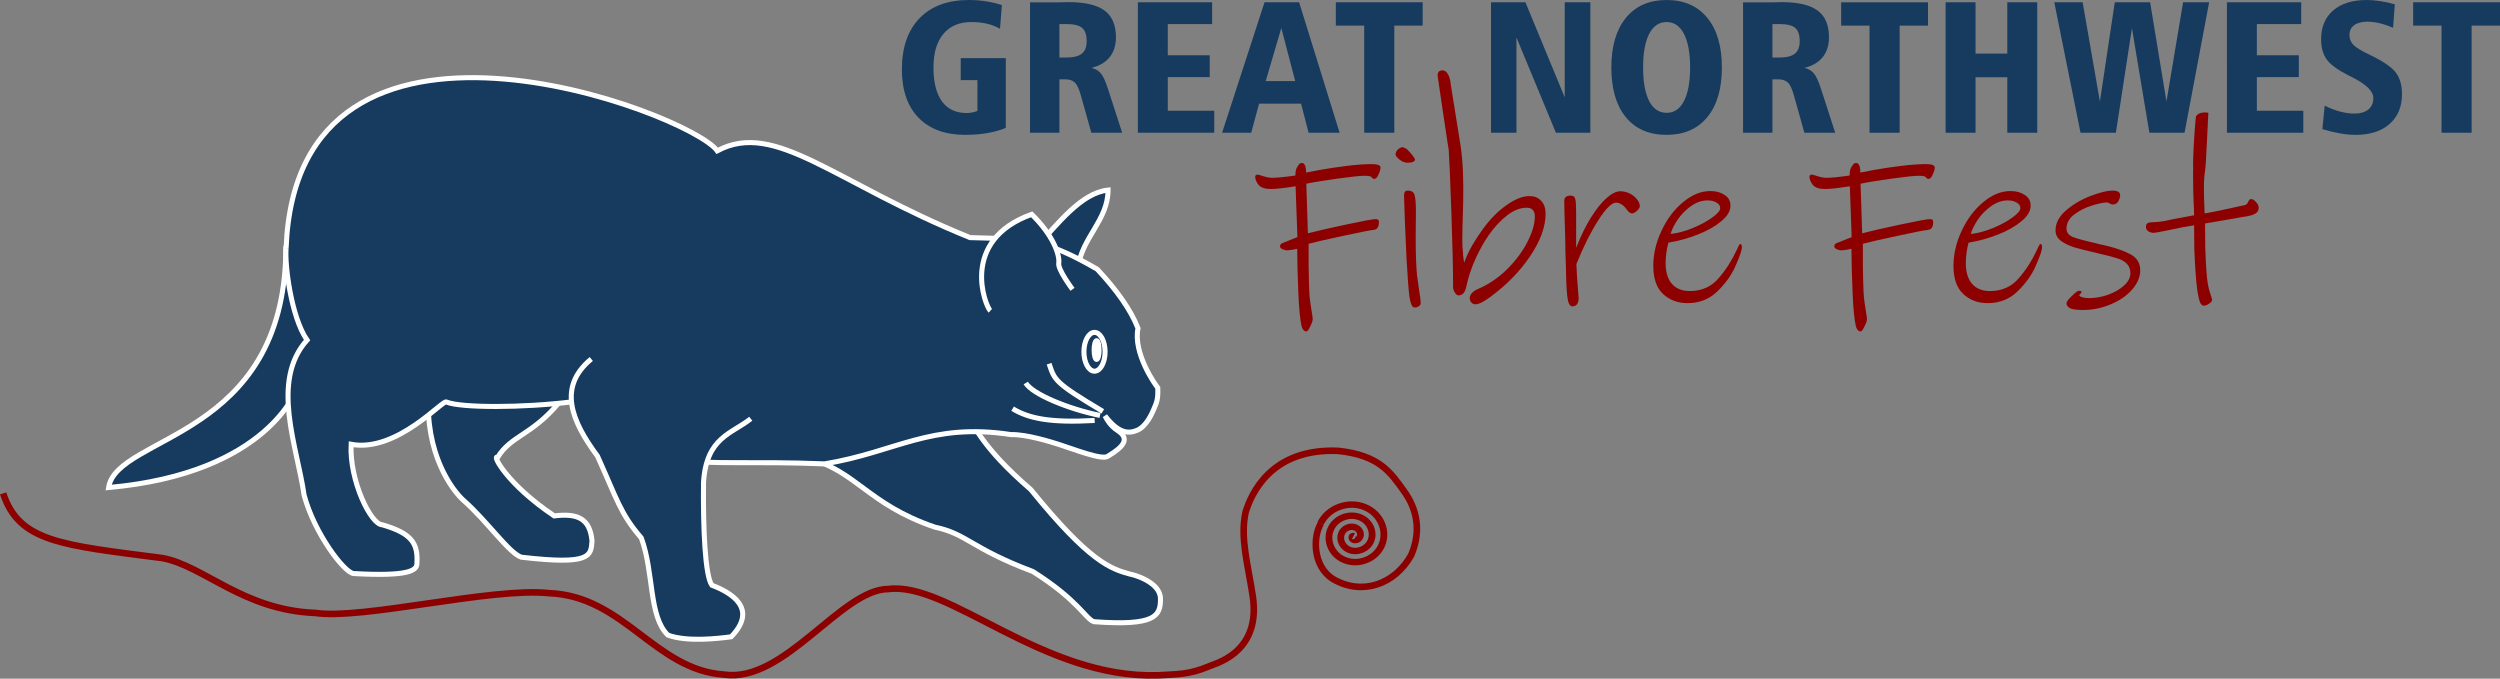 <?xml version="1.0" encoding="UTF-8" standalone="no"?>
<svg
   id="logo"
   viewBox="0 0 496.419 134.767"
   version="1.1"
   sodipodi:docname="gnwfflogo.svg"
   inkscape:version="1.1 (c68e22c387, 2021-05-23)"
   width="496.419"
   height="134.767"
   xmlns:inkscape="http://www.inkscape.org/namespaces/inkscape"
   xmlns:sodipodi="http://sodipodi.sourceforge.net/DTD/sodipodi-0.dtd"
   xmlns="http://www.w3.org/2000/svg"
   xmlns:svg="http://www.w3.org/2000/svg">
  <rect x="0" y="0" width="496.419" height="134.767" fill="#808080" stroke="none"/>
  <defs
     id="defs59" />
  <sodipodi:namedview
     id="namedview57"
     pagecolor="#ffffff"
     bordercolor="#666666"
     borderopacity="1.0"
     inkscape:pageshadow="2"
     inkscape:pageopacity="0.0"
     inkscape:pagecheckerboard="0"
     showgrid="false"
     inkscape:zoom="0.70710678"
     inkscape:cx="284.96403"
     inkscape:cy="-27.577164"
     inkscape:window-width="1280"
     inkscape:window-height="697"
     inkscape:window-x="-8"
     inkscape:window-y="-8"
     inkscape:window-maximized="1"
     inkscape:current-layer="layer5"
     height="115px"
     viewbox-height="116"
     fit-margin-top="0"
     fit-margin-left="0"
     fit-margin-right="0"
     fit-margin-bottom="0"
     width="800px" />
  <g
     inkscape:groupmode="layer"
     id="layer5"
     inkscape:label="logo"
     style="display:inline"
     transform="translate(-10.657,-8.226)">
    <g
       id="g17570"
       transform="translate(-0.5,22.5)">
      <g
         id="g16661"
         style="fill:#163b5f;fill-opacity:1;stroke:#ffffff;stroke-width:1;stroke-miterlimit:4;stroke-dasharray:none;stroke-opacity:1">
        <path
           class="cat backleftleg"
           d="m 96.289,63.631 c -0.854,12.189 4.716,19.517 6.946,21.485 4.721,4.166 8.917,10.353 11.416,11.248 13.896,1.617 13.83,-0.253 14.062,-3.203 -0.415,-4.691 -3.099,-5.516 -7.51,-4.996 -9.488,-6.36 -12.437,-12.316 -11.243,-11.612 2.664,-4.342 6.677,-4.356 12.001,-10.649"
           style="fill:#163b5f;fill-opacity:1;stroke:#ffffff;stroke-width:1;stroke-miterlimit:4;stroke-dasharray:none;stroke-opacity:1"
           id="path35" />
        <path
           class="cat frontleftleg"
           d="m 202.461,67.185 c 2.342,3.03 3.321,7.073 13.374,15.747 11.731,14.462 15.93,15.761 19.735,16.804 0.421,0.025 5.989,1.473 6.019,4.862 0.03,3.45 -1.004,5.472 -13.213,4.577 -1.616,-0.505 -3.126,-4.303 -12.139,-9.967 -12.346,-4.644 -13.003,-7.45 -19.454,-8.814 -13.477,-4.585 -15.56,-11.27 -25.581,-13.787"
           style="fill:#163b5f;fill-opacity:1;stroke:#ffffff;stroke-width:1;stroke-miterlimit:4;stroke-dasharray:none;stroke-opacity:1"
           id="path37" />
        <path
           class="cat leftear"
           d="m 216.784,34.929 c 4.471,-4.795 9.056,-10.899 14.399,-11.462 -0.025,6 -5.143,9.369 -5.968,15.346 v 0"
           style="fill:#163b5f;fill-opacity:1;stroke:#ffffff;stroke-width:1;stroke-miterlimit:4;stroke-dasharray:none;stroke-opacity:1"
           id="path39" />
        <path
           class="cat tail"
           d="m 70.133,62.813 c 0,0 -5.573,16.868 -37.415,19.721 1.683,-10.509 34.849,-9.556 35.203,-47.184 7.65,4.591 10.989,17.353 2.212,27.462"
           style="fill:#163b5f;fill-opacity:1;stroke:#ffffff;stroke-width:1;stroke-miterlimit:4;stroke-dasharray:none;stroke-opacity:1"
           id="path41" />
        <path
           class="cat body"
           d="m 67.97,35.025 c 2.109,-56.562 80.209,-26.936 85.613,-19.353 11.518,-6.159 23.139,6.292 50.197,17.236 10.052,0.347 13.843,-0.371 25.256,6.282 3.799,4.049 6.662,8.05 8.092,11.724 -0.997,4.883 3.308,11.061 3.924,11.81 0.083,2.1 -0.133,2.754 -0.794,4.273 -0.445,1.024 -1.512,3.446 -3.356,4.196 -1.844,0.75 -3.749,0.447 -6.332,-2.89 0.43,0.792 1.029,1.949 2.531,2.93 2.527,1.652 1.085,3.267 -1.949,5.077 -1.076,0.879 -6.854,-1.42 -9.754,-2.339 -1.451,-0.458 -6.452,-2.042 -9.477,-1.945 -16.074,-2.449 -22.805,3.472 -37.026,5.812 -28.561,-1.146 -32.372,3.111 -49.856,-12.349 -10.165,1.269 -22.374,1.243 -25.211,0.074 -0.543,-0.769 -9.781,10.089 -18.95,8.39 -0.371,7.219 3.943,15.989 6.204,15.983 5.787,1.696 7.107,3.634 6.862,7.679 0.011,1.45 -1.769,2.602 -12.574,2 C 79.524,99.447 73.602,91.673 71.553,84.088 70.14,74.286 64.803,61.407 72.126,53.252 68.903,48.577 67.665,37.982 67.97,35.025"
           style="fill:#163b5f;fill-opacity:1;stroke:#ffffff;stroke-width:1;stroke-miterlimit:4;stroke-dasharray:none;stroke-opacity:1"
           id="path43" />
        <path
           class="cat rightear"
           d="m 207.806,47.439 c -0.996,-0.902 -6.215,-13.975 8.211,-19.158 4.198,4.089 5.614,8.01 5.373,9.727 -0.209,1.244 2.734,5.168 2.734,5.168"
           style="fill:#163b5f;fill-opacity:1;stroke:#ffffff;stroke-width:1;stroke-miterlimit:4;stroke-dasharray:none;stroke-opacity:1"
           id="path45"
           sodipodi:nodetypes="cccc" />
        <path
           class="cat frontrightleg"
           d="m 128.567,57.012 c -6.729,5.542 -3.957,12.287 1.235,19.289 3.905,8.617 4.491,11.363 8.694,16.237 2.553,6.876 1.428,15.58 5.282,19.296 3.814,1.416 10.06,0.672 12.565,0.338 5.439,-5.615 -0.007,-8.786 -3.83,-10.239 -1.366,-1.884 -1.763,-11.468 -1.659,-20.42 0.553,-8.977 5.603,-9.635 9.384,-12.642"
           style="fill:#163b5f;fill-opacity:1;stroke:#ffffff;stroke-width:1;stroke-miterlimit:4;stroke-dasharray:none;stroke-opacity:1"
           id="path47" />
        <path
           class="cat whiskers"
           d="m 230.143,67.408 c -9.621,-5.737 -9.576,-6.194 -10.67,-9.463 m 10.113,10.273 c -6.383,-1.304 -13.427,-4.242 -14.75,-6.436 m 13.684,7.437 c -8.83,0.496 -13.096,-0.398 -16.293,-2.342"
           style="fill:#163b5f;fill-opacity:1;stroke:#ffffff;stroke-width:1;stroke-miterlimit:4;stroke-dasharray:none;stroke-opacity:1"
           id="path49" />
        <ellipse
           class="cat eye"
           cx="228.489"
           cy="55.579"
           rx="2.101"
           ry="3.854"
           style="fill:#163b5f;fill-opacity:1;stroke:#ffffff;stroke-width:1;stroke-miterlimit:4;stroke-dasharray:none;stroke-opacity:1"
           id="ellipse51" />
        <ellipse
           class="cat highlight"
           cx="228.909"
           cy="55.235"
           rx="0.495"
           ry="1.866"
           style="fill:#163b5f;fill-opacity:1;stroke:#ffffff;stroke-width:1;stroke-miterlimit:4;stroke-dasharray:none;stroke-opacity:1"
           id="ellipse53" />
      </g>
      <g
         id="g16183"
         transform="translate(0.178,3.379)">
        <path
           sodipodi:type="spiral"
           style="display:inline;fill:none;fill-rule:evenodd;stroke:#8d0000;stroke-opacity:1"
           id="path5993"
           sodipodi:cx="-200.00348"
           sodipodi:cy="14.321774"
           sodipodi:expansion="1"
           sodipodi:revolution="3.0124121"
           sodipodi:radius="5.2450957"
           sodipodi:argument="-19.317837"
           sodipodi:t0="0"
           transform="matrix(-1.348,0,0,1.275,10.133,70.545)"
           d="m -200.003,14.322 c 0.234,-0.118 0.275,0.257 0.196,0.388 -0.212,0.357 -0.725,0.257 -0.973,0.004 -0.444,-0.452 -0.271,-1.19 0.187,-1.558 0.672,-0.541 1.661,-0.287 2.143,0.379 0.642,0.888 0.305,2.135 -0.571,2.728 -1.102,0.746 -2.611,0.323 -3.313,-0.763 -0.851,-1.316 -0.342,-3.087 0.955,-3.898 1.528,-0.956 3.563,-0.361 4.483,1.147 1.062,1.741 0.38,4.04 -1.339,5.068 -1.953,1.168 -4.517,0.399 -5.653,-1.531 -1.274,-2.165 -0.418,-4.994 1.723,-6.237 2.377,-1.38 5.471,-0.437 6.822,1.915 0.068,0.118 0.131,0.239 0.19,0.362" />
        <path
           style="display:inline;fill:none;stroke:#8d0000;stroke-width:1.311px;stroke-linecap:butt;stroke-linejoin:miter;stroke-opacity:1"
           d="m 273.27,86.266 c -1.634,2.752 -1.591,8.479 2.332,11.018 5.888,3.48 12.412,1.043 15.618,-4.752 2.017,-4.787 1.13,-9.105 -1.464,-12.681 -2.692,-3.741 -4.877,-7.106 -13.072,-7.979 -13.427,-0.571 -17.303,8.68 -18.384,12.226 -1.089,5.142 0.482,10.307 1.435,16.62 1.749,11.588 -8.039,13.514 -8.788,13.98 -3.882,1.632 -6.228,1.508 -9.977,1.739 -22.936,0.759 -41.545,-18.65 -53.577,-17.128 -9.333,-0.01 -20.663,18.715 -32.603,16.996 -13.804,-0.93 -19.868,-15.596 -34.807,-16.177 -11.278,-1.216 -36.931,5.308 -46.339,3.935 C 59.2,103.505 51.512,94.709 43.217,93.162 23.18,90.57 14.79,89.974 11.602,80.322"
           id="path7430"
           sodipodi:nodetypes="ccccccccccccccc" />
      </g>
    </g>
  </g>
  <g
     inkscape:groupmode="layer"
     id="g93879"
     inkscape:label="title copy"
     transform="translate(0.322,-7.969)"
     style="display:inline">
    <g
       id="g96423">
      <g
         aria-label="GREAT NORTHWEST"
         id="text93871"
         style="font-size:37.333px;line-height:0.9;font-family:'Humnst777 BlkCn BT';-inkscape-font-specification:'Humnst777 BlkCn BT';letter-spacing:0.25px;fill:#163b5f"
         transform="translate(-0.5,22.5)">
        <path
           d="m 199.115,-13.528 -0.365,4.703 q -1.258,-0.693 -2.625,-1.003 -1.367,-0.328 -3.044,-0.328 -3.609,0 -5.578,2.352 -1.969,2.352 -1.969,6.672 0,4.393 1.677,6.727 1.695,2.315 4.885,2.315 0.529,0 1.057,-0.091 0.547,-0.109 1.112,-0.328 V 1.383 h -3.318 v -4.375 h 8.951 V 10.862 q -1.568,0.674 -3.628,1.021 -2.042,0.365 -4.393,0.365 -5.997,0 -9.315,-3.409 -3.299,-3.409 -3.299,-9.589 0,-6.526 3.5,-10.154 3.5,-3.628 9.826,-3.628 1.732,0 3.354,0.255 1.641,0.255 3.172,0.747 z"
           id="path93881" />
        <path
           d="m 210.539,-9.755 v 6.654 h 1.258 q 2.224,0 3.19,-0.766 0.966,-0.766 0.966,-2.479 0,-1.878 -0.893,-2.643 -0.875,-0.766 -3.172,-0.766 z m -5.833,-4.32 h 6.125 q 0.474,0 0.966,-0.018 0.492,-0.018 0.529,-0.018 4.94,0 7.182,1.677 2.26,1.659 2.26,5.305 0,2.388 -1.24,3.937 -1.24,1.549 -3.609,2.133 1.167,0.292 1.841,1.094 0.693,0.802 1.404,3.026 l 2.844,8.768 h -6.125 l -2.06,-7.346 q -0.547,-2.005 -1.221,-2.625 -0.656,-0.638 -1.951,-0.638 h -1.112 V 11.828 h -5.833 z"
           id="path93883" />
        <path
           d="m 226.12,-14.075 h 14.747 v 4.32 h -8.805 v 6.198 h 8.331 V 0.781 H 232.063 V 7.453 h 9.224 V 11.828 H 226.12 Z"
           id="path93885" />
        <path
           d="M 254.607,-8.971 251.508,1.565 h 5.852 z m -3.336,-5.104 h 6.872 l 8.039,25.904 h -6.161 l -1.495,-5.779 h -8.331 l -1.568,5.779 h -5.779 z"
           id="path93887" />
        <path
           d="m 265.43,-14.075 h 17.245 v 4.63 h -5.633 V 11.828 h -5.979 V -9.445 h -5.633 z"
           id="path93889" />
        <path
           d="m 296.245,-14.075 h 6.836 l 7.802,18.885 V -14.075 h 5.086 v 25.904 h -6.836 L 301.295,-7.094 V 11.828 h -5.049 z"
           id="path93891" />
        <path
           d="m 331.112,-10.156 q -2.242,0 -3.464,2.352 -1.203,2.352 -1.203,6.672 0,4.32 1.203,6.672 1.221,2.333 3.464,2.333 2.242,0 3.445,-2.333 1.221,-2.352 1.221,-6.672 0,-4.32 -1.221,-6.672 -1.221,-2.352 -3.445,-2.352 z m 0,-4.375 q 5.177,0 8.076,3.536 2.898,3.536 2.898,9.862 0,6.344 -2.898,9.862 -2.898,3.518 -8.076,3.518 -5.214,0 -8.094,-3.5 -2.88,-3.518 -2.88,-9.88 0,-6.326 2.898,-9.862 2.898,-3.536 8.076,-3.536 z"
           id="path93893" />
        <path
           d="m 352.125,-9.755 v 6.654 h 1.258 q 2.224,0 3.19,-0.766 0.966,-0.766 0.966,-2.479 0,-1.878 -0.893,-2.643 -0.875,-0.766 -3.172,-0.766 z m -5.833,-4.32 h 6.125 q 0.474,0 0.966,-0.018 0.492,-0.018 0.529,-0.018 4.94,0 7.182,1.677 2.26,1.659 2.26,5.305 0,2.388 -1.24,3.937 -1.24,1.549 -3.609,2.133 1.167,0.292 1.841,1.094 0.693,0.802 1.404,3.026 l 2.844,8.768 h -6.125 l -2.06,-7.346 Q 355.862,2.477 355.188,1.857 354.532,1.219 353.237,1.219 H 352.125 V 11.828 h -5.833 z"
           id="path93895" />
        <path
           d="m 365.774,-14.075 h 17.245 v 4.63 H 377.386 V 11.828 h -5.979 V -9.445 h -5.633 z"
           id="path93897" />
        <path
           d="m 386.513,-14.075 h 5.943 v 10.19 h 6.307 V -14.075 h 5.943 v 25.904 h -5.943 V 0.818 h -6.307 V 11.828 h -5.943 z"
           id="path93899" />
        <path
           d="m 408.091,-14.075 h 5.633 l 3.427,19.706 2.953,-19.706 h 7.018 l 3.245,19.706 3.299,-19.706 h 5.177 l -4.885,25.904 h -6.982 l -3.464,-20.763 -3.19,20.763 h -7.018 z"
           id="path93901" />
        <path
           d="m 442.375,-14.075 h 14.747 v 4.32 h -8.805 v 6.198 h 8.331 v 4.339 h -8.331 V 7.453 h 9.224 v 4.375 h -15.167 z"
           id="path93903" />
        <path
           d="m 475.711,-13.674 -0.346,4.667 q -1.367,-0.602 -2.661,-0.911 -1.294,-0.31 -2.406,-0.31 -1.714,0 -2.661,0.693 -0.93,0.693 -0.93,1.951 0,1.167 0.784,1.969 0.784,0.802 3.208,1.951 4.047,1.951 5.232,3.573 1.203,1.622 1.203,4.266 0,3.737 -2.461,5.906 -2.461,2.169 -6.727,2.169 -1.477,0 -3.099,-0.292 -1.622,-0.273 -3.518,-0.839 l 0.456,-4.667 q 1.641,0.802 3.099,1.185 1.458,0.383 2.807,0.383 1.768,0 2.753,-0.802 1.003,-0.82 1.003,-2.26 0,-2.023 -4.138,-4.12 -0.51,-0.255 -0.766,-0.383 -3.281,-1.659 -4.375,-3.208 -1.094,-1.549 -1.094,-3.974 0,-3.646 2.388,-5.724 2.406,-2.078 6.654,-2.078 1.294,0 2.68,0.219 1.385,0.201 2.917,0.638 z"
           id="path93905" />
        <path
           d="m 479.352,-14.075 h 17.245 v 4.63 h -5.633 V 11.828 h -5.979 V -9.445 h -5.633 z"
           id="path93907" />
      </g>
      <g
         aria-label="Fibre Fest"
         id="text93875"
         style="font-size:45.333px;line-height:0.9;font-family:'Ink free';-inkscape-font-specification:'Ink free';letter-spacing:-0.41px;fill:#8d0000"
         transform="translate(0.649,22.323)">
        <path
           d="m 272.839,29.746 q 0,1.405 -0.997,1.541 -1.269,0.136 -6.029,1.179 -4.715,0.997 -6.936,1.587 0,0.997 0,4.216 0.045,3.173 0.136,5.395 0.045,0.861 0.181,1.904 0.181,1.043 0.227,1.496 0.272,1.632 0.272,1.949 0,0.499 -0.499,1.451 -0.453,0.997 -0.771,0.997 -0.317,0 -0.589,-0.317 -0.272,-0.317 -0.363,-0.771 -0.453,-2.04 -0.635,-6.619 -0.227,-5.576 -0.227,-8.704 -0.272,0.045 -0.907,0.181 -0.589,0.091 -1.043,0.136 -0.453,0 -0.952,-0.227 -0.499,-0.227 -0.499,-0.544 0,-0.363 0.227,-0.544 0.272,-0.181 0.589,-0.272 0.317,-0.136 0.453,-0.181 1.632,-0.68 2.176,-0.861 l -0.363,-10.109 q -3.355,0.544 -4.941,0.544 -1.768,0 -2.448,-0.861 -0.635,-0.861 -0.635,-1.587 0,-0.408 0.589,-0.408 0.091,0 1.043,0.317 0.997,0.317 1.723,0.317 1.451,0 4.624,-0.453 0,-0.091 0.045,-0.68 0.045,-0.635 0.408,-1.133 0.227,-0.408 0.408,-0.544 0.181,-0.136 0.408,-0.136 0.861,0 0.861,1.904 0.635,-0.136 2.856,-0.544 2.267,-0.408 5.168,-0.771 2.901,-0.363 5.032,-0.363 1.723,0 1.723,0.68 0,0.544 -0.408,1.405 -0.363,0.861 -0.861,0.861 -0.181,0 -0.363,-0.181 -0.181,-0.227 -0.272,-0.272 -0.408,-0.181 -1.179,-0.181 -1.405,0 -5.621,0.589 -4.171,0.589 -6.029,0.997 l 0.317,9.837 q 2.448,-0.635 7.525,-1.723 5.077,-1.088 5.939,-1.088 0.363,0 0.499,0.136 0.136,0.091 0.136,0.453 z"
           id="path93910" />
        <path
           d="m 279.999,17.28 q 0,0.68 -1.496,0.68 -0.771,0 -1.587,-0.635 -0.771,-0.635 -0.771,-1.043 0,-0.499 0.453,-0.952 0.499,-0.453 0.997,-0.453 0,0 0.317,0.136 0.363,0.091 0.816,0.589 0.363,0.363 0.816,0.952 0.453,0.589 0.453,0.725 z m 1.133,28.515 q 0,0.453 -0.408,0.68 -0.363,0.272 -0.861,0.227 -0.635,-0.045 -0.952,-2.04 -0.272,-1.995 -0.589,-7.571 -0.181,-3.672 -0.317,-7.163 -0.136,-3.536 -0.181,-5.44 0,-0.499 0.136,-0.725 0.181,-0.272 0.635,-0.272 1.043,0 1.315,0.861 0.272,0.861 0.272,3.309 l -0.045,5.349 q 0,4.579 0.272,7.344 0,0.136 0.408,2.901 0.317,1.904 0.317,2.539 z"
           id="path93912" />
        <path
           d="m 305.928,28.114 c 0,2.569 -1.028,5.38 -3.083,8.432 -2.055,3.022 -4.669,5.697 -7.843,8.024 -1.33,0.997 -2.327,1.496 -2.992,1.496 -0.332,0 -0.604,-0.121 -0.816,-0.363 -0.212,-0.242 -0.317,-0.529 -0.317,-0.861 0,-0.332 0.136,-0.665 0.408,-0.997 0.302,-0.332 0.74,-0.62 1.315,-0.861 2.085,-0.907 3.989,-2.206 5.712,-3.899 1.723,-1.723 3.068,-3.536 4.035,-5.44 0.967,-1.904 1.451,-3.581 1.451,-5.032 0,-0.574 -0.136,-0.997 -0.408,-1.269 -0.242,-0.302 -0.65,-0.453 -1.224,-0.453 -1.269,0 -2.569,0.514 -3.899,1.541 -1.33,1.028 -2.569,2.372 -3.717,4.035 -0.876,1.269 -1.723,2.796 -2.539,4.579 -0.816,1.783 -1.436,3.672 -1.859,5.667 -0.242,1.058 -0.756,1.587 -1.541,1.587 -0.212,0 -0.438,-0.181 -0.68,-0.544 -0.242,-0.393 -0.363,-0.74 -0.363,-1.043 0,-3.506 -0.121,-8.659 -0.363,-15.459 -0.242,-6.8 -0.408,-10.684 -0.499,-11.651 0,-0.181 -0.015,-0.348 -0.045,-0.499 -0.03,-0.181 -0.06,-0.348 -0.091,-0.499 -0.03,-0.181 -0.06,-0.363 -0.091,-0.544 -0.03,-0.212 -1.99,-13.224 -1.99,-13.406 0,-0.695 0.317,-1.043 0.952,-1.043 0.514,0 0.922,0.332 1.224,0.997 0.332,0.635 0.37,1.37 0.499,2.176 l 1.856,11.595 c 1.137,7.102 0.194,16.347 0.406,20.216 0.121,1.904 0.242,2.962 0.363,3.173 0.332,-0.997 0.846,-2.116 1.541,-3.355 0.725,-1.239 1.481,-2.388 2.267,-3.445 1.42,-1.934 2.962,-3.476 4.624,-4.624 1.662,-1.179 3.173,-1.768 4.533,-1.768 0.937,0 1.692,0.302 2.267,0.907 0.604,0.604 0.907,1.481 0.907,2.629 z"
           id="path93914"
           sodipodi:nodetypes="sccssscccsscsscscscssccccsscsscccccscs" />
        <path
           d="m 324.649,26.573 q 0,0.408 -0.589,0.952 -0.544,0.499 -0.952,0.499 -0.317,0 -0.635,-0.272 -0.272,-0.272 -0.635,-0.771 -0.317,-0.453 -0.861,-0.771 -0.499,-0.317 -1.043,-0.317 -1.315,0 -3.536,3.491 -2.221,3.445 -4.352,8.704 0.045,1.043 0.136,2.629 0.136,1.587 0.181,2.357 l 0.136,1.813 q 0,0.635 -0.272,1.088 -0.272,0.499 -0.997,0.499 -0.771,0 -0.997,-2.04 -0.227,-2.085 -0.272,-6.029 -0.045,-0.997 -0.091,-2.856 0,-1.859 -0.091,-4.443 -0.136,-3.899 -0.136,-5.576 0,-1.043 1.269,-1.043 0.771,0 0.907,0.68 0.181,0.635 0.181,2.493 v 7.208 q 1.36,-3.491 2.947,-6.029 1.587,-2.539 3.083,-3.853 1.541,-1.36 2.72,-1.36 0.997,0 1.904,0.453 0.907,0.453 1.451,1.179 0.544,0.68 0.544,1.315 z"
           id="path93916" />
        <path
           d="m 344.593,34.098 q 0.317,0 0.317,0.68 0,0.816 -1.224,3.581 -1.179,2.765 -3.627,5.123 -2.403,2.357 -5.939,2.357 -2.901,0 -4.851,-1.813 -1.949,-1.813 -1.949,-5.576 0,-3.536 1.632,-6.981 1.632,-3.491 4.261,-5.667 2.629,-2.221 5.44,-2.221 1.677,0 2.811,0.771 1.179,0.725 1.179,2.131 0,1.587 -1.813,3.083 -1.768,1.496 -4.624,2.629 -2.856,1.133 -5.893,1.632 -0.544,2.085 -0.544,4.08 0,2.629 1.224,4.08 1.269,1.451 3.581,1.451 3.491,0 5.667,-2.493 2.176,-2.493 3.627,-5.621 0.091,-0.181 0.317,-0.68 0.227,-0.544 0.408,-0.544 z M 340.604,26.981 q 0,-0.725 -0.771,-1.133 -0.725,-0.408 -1.723,-0.408 -1.723,0 -3.309,1.133 -1.587,1.133 -2.675,2.72 -1.043,1.587 -1.36,2.811 2.085,-0.227 4.397,-1.179 2.312,-0.952 3.853,-2.085 1.587,-1.133 1.587,-1.859 z"
           id="path93918" />
        <path
           d="m 382.896,29.746 q 0,1.405 -0.997,1.541 -1.269,0.136 -6.029,1.179 -4.715,0.997 -6.936,1.587 0,0.997 0,4.216 0.045,3.173 0.136,5.395 0.045,0.861 0.181,1.904 0.181,1.043 0.227,1.496 0.272,1.632 0.272,1.949 0,0.499 -0.499,1.451 -0.453,0.997 -0.771,0.997 -0.317,0 -0.589,-0.317 -0.272,-0.317 -0.363,-0.771 -0.453,-2.04 -0.635,-6.619 -0.227,-5.576 -0.227,-8.704 -0.272,0.045 -0.907,0.181 -0.589,0.091 -1.043,0.136 -0.453,0 -0.952,-0.227 -0.499,-0.227 -0.499,-0.544 0,-0.363 0.227,-0.544 0.272,-0.181 0.589,-0.272 0.317,-0.136 0.453,-0.181 1.632,-0.68 2.176,-0.861 l -0.363,-10.109 q -3.355,0.544 -4.941,0.544 -1.768,0 -2.448,-0.861 -0.635,-0.861 -0.635,-1.587 0,-0.408 0.589,-0.408 0.091,0 1.043,0.317 0.997,0.317 1.723,0.317 1.451,0 4.624,-0.453 0,-0.091 0.045,-0.68 0.045,-0.635 0.408,-1.133 0.227,-0.408 0.408,-0.544 0.181,-0.136 0.408,-0.136 0.861,0 0.861,1.904 0.635,-0.136 2.856,-0.544 2.267,-0.408 5.168,-0.771 2.901,-0.363 5.032,-0.363 1.723,0 1.723,0.68 0,0.544 -0.408,1.405 -0.363,0.861 -0.861,0.861 -0.181,0 -0.363,-0.181 -0.181,-0.227 -0.272,-0.272 -0.408,-0.181 -1.179,-0.181 -1.405,0 -5.621,0.589 -4.171,0.589 -6.029,0.997 l 0.317,9.837 q 2.448,-0.635 7.525,-1.723 5.077,-1.088 5.939,-1.088 0.363,0 0.499,0.136 0.136,0.091 0.136,0.453 z"
           id="path93920" />
        <path
           d="m 404.2,34.098 q 0.317,0 0.317,0.68 0,0.816 -1.224,3.581 -1.179,2.765 -3.627,5.123 -2.403,2.357 -5.939,2.357 -2.901,0 -4.851,-1.813 -1.949,-1.813 -1.949,-5.576 0,-3.536 1.632,-6.981 1.632,-3.491 4.261,-5.667 2.629,-2.221 5.44,-2.221 1.677,0 2.811,0.771 1.179,0.725 1.179,2.131 0,1.587 -1.813,3.083 -1.768,1.496 -4.624,2.629 -2.856,1.133 -5.893,1.632 -0.544,2.085 -0.544,4.08 0,2.629 1.224,4.08 1.269,1.451 3.581,1.451 3.491,0 5.667,-2.493 2.176,-2.493 3.627,-5.621 0.091,-0.181 0.317,-0.68 0.227,-0.544 0.408,-0.544 z m -3.989,-7.117 q 0,-0.725 -0.771,-1.133 -0.725,-0.408 -1.723,-0.408 -1.723,0 -3.309,1.133 -1.587,1.133 -2.675,2.72 -1.043,1.587 -1.36,2.811 2.085,-0.227 4.397,-1.179 2.312,-0.952 3.853,-2.085 1.587,-1.133 1.587,-1.859 z"
           id="path93922" />
        <path
           d="m 424.009,39.312 q 0,1.995 -1.632,3.853 -1.587,1.813 -4.216,2.901 -2.629,1.133 -5.485,1.133 -1.949,0 -2.629,-0.363 -0.68,-0.363 -0.68,-0.997 0,-0.408 1.043,-1.405 1.043,-1.043 1.405,-1.043 0.544,0 0.544,0.227 0,0.181 -0.227,0.363 -0.227,0.181 -0.227,0.317 0,0.181 0.544,0.363 0.589,0.181 1.405,0.181 1.904,0 3.808,-0.68 1.949,-0.725 3.173,-1.859 1.224,-1.133 1.224,-2.403 0,-1.224 -0.771,-1.949 -0.771,-0.725 -1.949,-1.043 -1.133,-0.363 -3.853,-0.997 -2.992,-0.68 -4.669,-1.179 -1.632,-0.544 -2.629,-1.315 -0.997,-0.816 -0.997,-2.04 0,-2.176 2.131,-3.989 2.131,-1.813 4.896,-2.856 2.765,-1.043 4.261,-1.043 1.541,0 1.541,0.907 0,0.544 -0.363,1.224 -0.363,0.635 -1.088,0.635 -0.272,0 -0.589,-0.181 -0.317,-0.227 -0.635,-0.227 -0.907,0 -2.856,0.589 -1.949,0.589 -3.536,1.768 -1.587,1.179 -1.587,2.856 0,1.088 1.224,1.632 1.269,0.499 4.669,1.269 0.408,0.136 0.816,0.227 0.408,0.045 0.725,0.136 3.491,0.816 5.349,1.859 1.859,1.043 1.859,3.128 z"
           id="path93924" />
        <path
           d="m 447.535,26.89 c 0,0.514 -0.227,0.907 -0.68,1.179 -0.423,0.272 -1.209,0.484 -2.357,0.635 -2.78,0.484 -4.337,0.756 -4.669,0.816 l -2.947,0.499 c 0,1.572 0.015,3.219 0.045,4.941 0.06,1.723 0.136,3.234 0.227,4.533 0.121,1.753 0.332,3.098 0.635,4.035 0.302,0.937 0.468,1.466 0.499,1.587 0,0.302 -0.196,0.574 -0.589,0.816 -0.363,0.272 -0.71,0.408 -1.043,0.408 -0.181,0 -0.332,-0.06 -0.453,-0.181 -0.121,-0.091 -0.227,-0.257 -0.317,-0.499 -0.181,-0.423 -0.363,-1.209 -0.544,-2.357 -0.151,-1.148 -0.272,-2.418 -0.363,-3.808 -0.091,-1.239 -0.166,-2.675 -0.227,-4.307 -0.03,-1.662 -0.045,-3.264 -0.045,-4.805 -1.692,0.272 -3.43,0.604 -5.213,0.997 -1.602,0.332 -2.554,0.499 -2.856,0.499 -0.363,0 -0.71,-0.106 -1.043,-0.317 -0.302,-0.212 -0.453,-0.499 -0.453,-0.861 0,-0.393 0.136,-0.65 0.408,-0.771 0.272,-0.121 0.725,-0.181 1.36,-0.181 0.453,0 1.118,-0.076 1.995,-0.227 0.876,-0.181 1.436,-0.302 1.677,-0.363 2.025,-0.393 3.4,-0.65 4.125,-0.771 0,-0.635 -0.03,-1.466 -0.091,-2.493 -0.06,-1.39 -0.091,-2.448 -0.091,-3.173 0,-1.179 -0.058,-2.925 0.002,-3.56 -0.13,-2.035 0.33,-8.619 0.542,-10.386 0.657,-1.123 2.475,-0.743 2.465,-0.73 0,0 -0.162,3.413 -0.249,5.12 -0.056,1.098 -0.176,3.293 -0.176,3.293 0,0 -0.076,2.213 -0.227,3.089 -0.151,0.876 -0.227,2.04 -0.227,3.491 0,1.118 0.03,2.372 0.091,3.763 l 0.045,1.224 c 1.36,-0.212 4.05,-0.771 8.069,-1.677 0.242,-0.06 0.438,-0.272 0.589,-0.635 0.181,-0.363 0.363,-0.544 0.544,-0.544 0.332,0 0.665,0.196 0.997,0.589 0.363,0.363 0.544,0.74 0.544,1.133 z"
           id="path93926"
           sodipodi:nodetypes="sccccccsccscccccccscsssccccscccacssccccscss" />
      </g>
    </g>
  </g>
</svg>

